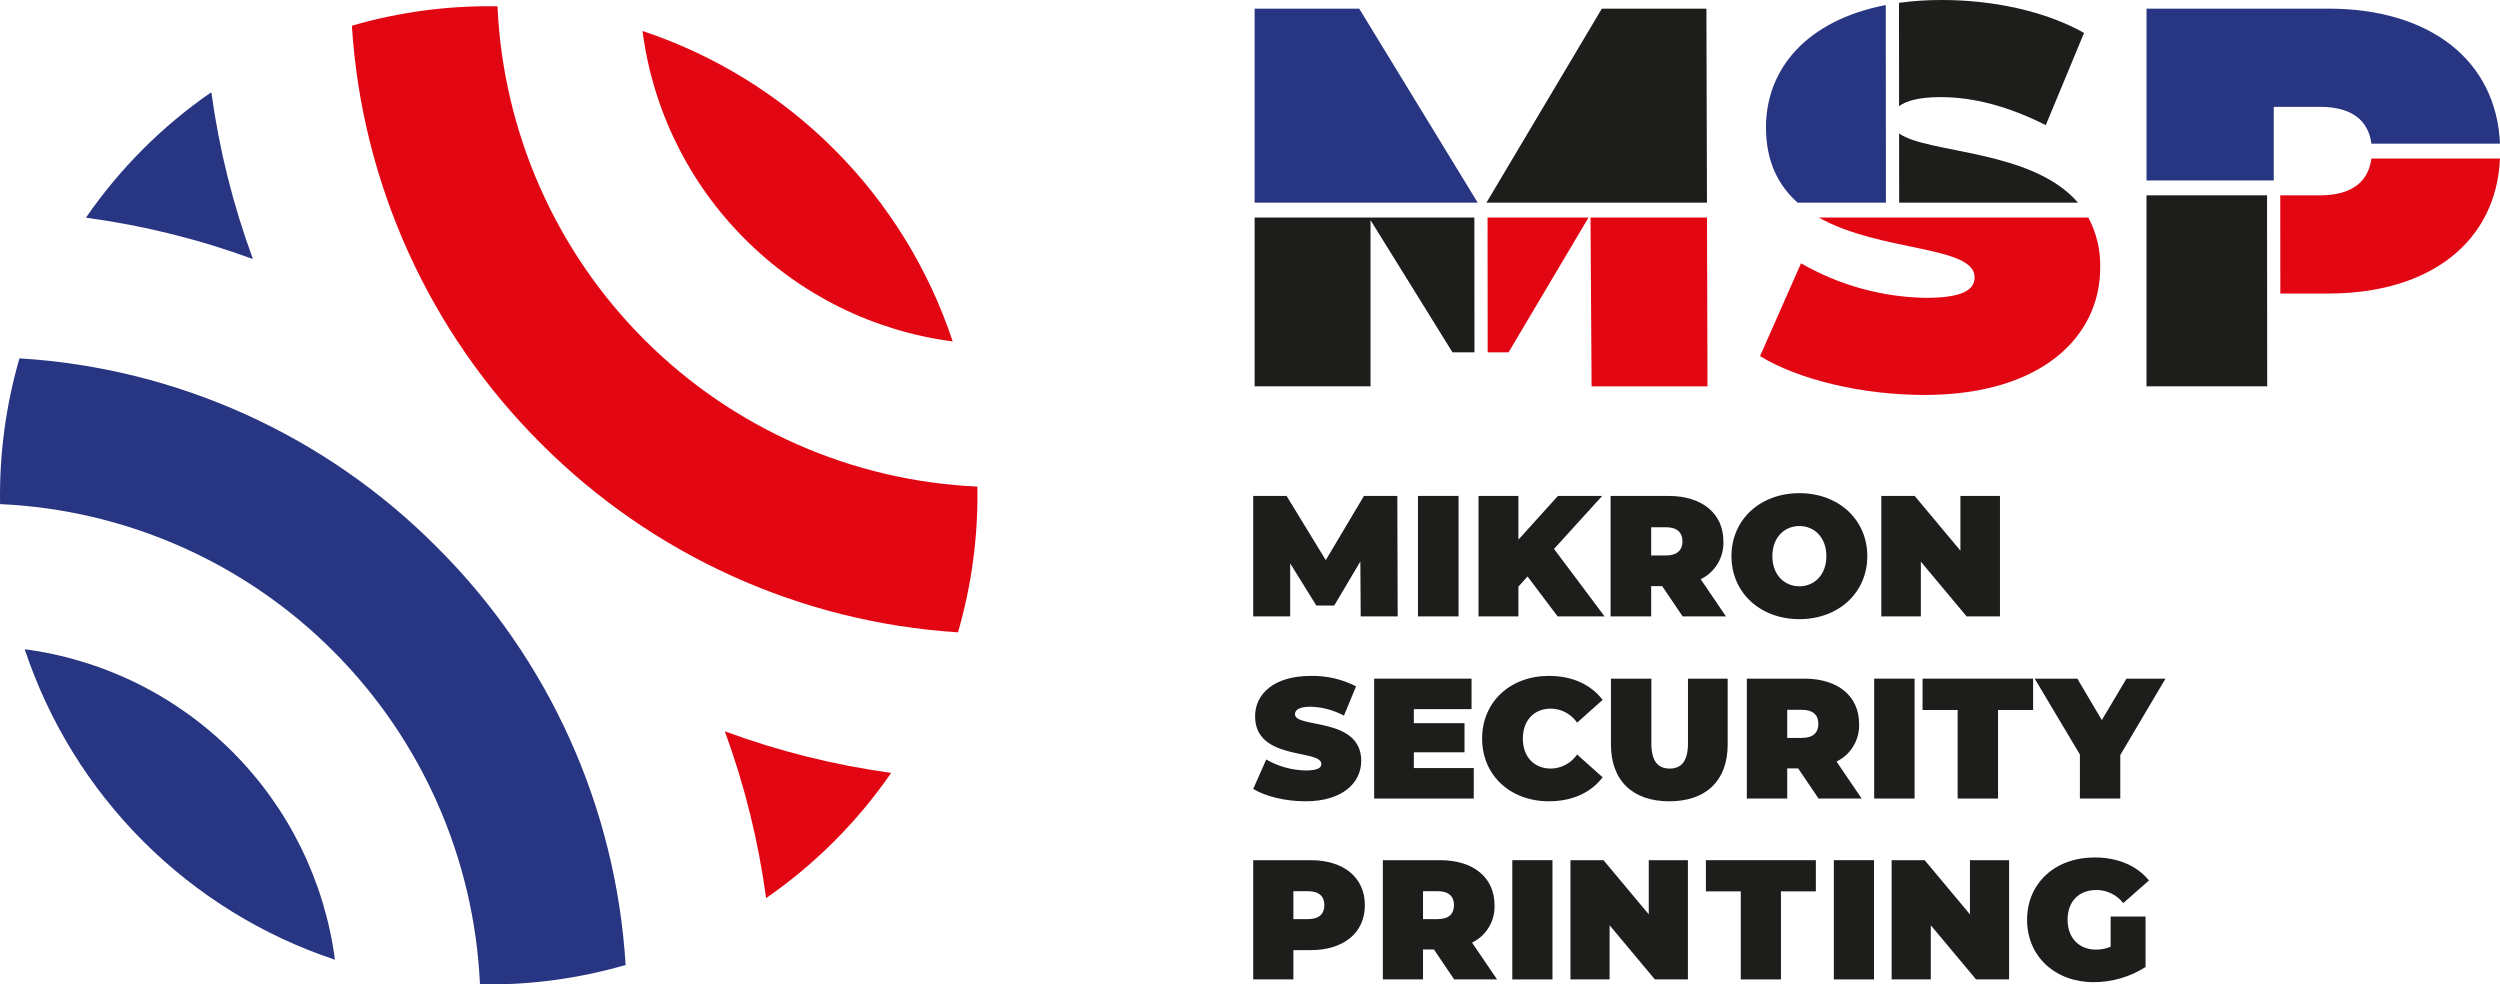 <?xml version="1.0" encoding="UTF-8"?> <svg xmlns="http://www.w3.org/2000/svg" width="193" height="76" viewBox="0 0 193 76" fill="none"> <g clip-path="url(#clip0_188_636)"> <path d="M146.608 8.199C147.164 7.775 148.166 7.498 149.818 7.498C152.356 7.498 155.062 8.207 157.934 9.664L160.889 2.541C157.851 0.834 153.814 3.41438e-05 149.901 3.41438e-05C148.798 -0.003 147.695 0.07 146.602 0.219L146.608 8.199Z" fill="#1D1D1B"></path> <path d="M146.615 15.645H160.421C156.864 11.519 148.83 11.877 146.61 10.304L146.615 15.645Z" fill="#1D1D1B"></path> <path d="M140.403 16.791C145.175 19.474 152.44 18.949 152.44 21.411C152.44 22.41 151.441 22.994 148.652 22.994C145.274 22.933 141.966 22.015 139.038 20.327L135.875 27.492C138.788 29.282 143.699 30.491 148.569 30.491C157.601 30.491 162.137 25.993 162.137 20.661C162.169 19.314 161.853 17.981 161.22 16.791H140.403Z" fill="#E20613"></path> <path d="M138.776 15.645H145.594L145.581 0.389C139.425 1.577 136.333 5.362 136.333 9.83C136.333 12.504 137.308 14.339 138.776 15.645Z" fill="#283582"></path> <path d="M114.081 15.648L104.931 0.667H96.857V15.648H114.081Z" fill="#283582"></path> <path d="M131.778 15.648L131.735 0.667H123.661L114.752 15.648H131.778Z" fill="#1D1D1B"></path> <path d="M114.84 16.794L114.849 27.2H116.46L122.634 16.794H114.84Z" fill="#E20613"></path> <path d="M122.789 16.794L122.87 29.825H131.819L131.781 16.794H122.789Z" fill="#E20613"></path> <path d="M113.82 16.794H96.857V29.825H105.805V16.995L112.132 27.2H113.829L113.82 16.794Z" fill="#1D1D1B"></path> <path d="M165.71 15.079V29.825H175.028L175.015 15.079H165.71Z" fill="#1D1D1B"></path> <path d="M179.112 15.08H176.036L176.042 22.661H179.737C187.62 22.661 192.714 18.651 193 12.237H183.069C182.849 14.016 181.564 15.08 179.112 15.08Z" fill="#E20613"></path> <path d="M179.737 0.667H165.711V13.932H175.533V8.248H179.112C181.564 8.248 182.849 9.311 183.07 11.09H193C192.715 4.677 187.62 0.667 179.737 0.667Z" fill="#283582"></path> <path d="M16.297 7.158C16.305 7.16 16.314 7.163 16.323 7.165C16.922 11.547 17.997 15.851 19.528 20C15.373 18.474 11.064 17.405 6.677 16.811C6.676 16.805 6.674 16.797 6.672 16.79L6.645 16.789C9.251 13.01 12.522 9.737 16.298 7.129" fill="#283582"></path> <path d="M59.163 69.323C59.156 69.322 59.149 69.32 59.142 69.318C58.549 64.928 57.481 60.615 55.956 56.457C60.102 57.989 64.402 59.064 68.781 59.664C68.783 59.673 68.785 59.682 68.787 59.691L68.785 59.689C66.18 63.458 62.916 66.724 59.15 69.329" fill="#E20613"></path> <path d="M73.551 26.36C71.698 20.776 68.567 15.701 64.41 11.54C60.252 7.379 55.181 4.246 49.601 2.391C50.39 8.471 53.169 14.119 57.504 18.451C61.833 22.79 67.476 25.571 73.551 26.36Z" fill="#E20613"></path> <path d="M1.909 50.121C3.762 55.706 6.892 60.781 11.05 64.942C15.208 69.103 20.279 72.236 25.859 74.091C25.057 68.015 22.276 62.373 17.946 58.04C13.617 53.706 7.979 50.923 1.909 50.121Z" fill="#283582"></path> <path d="M41.744 34.223C50.344 42.855 61.8 48.045 73.957 48.816C75.017 45.162 75.522 41.368 75.453 37.564C65.767 37.128 56.595 33.082 49.74 26.221C42.884 19.36 38.842 10.181 38.406 0.488C34.605 0.419 30.815 0.924 27.164 1.985C27.933 14.151 33.119 25.616 41.744 34.223Z" fill="#E20613"></path> <path d="M33.731 42.242C25.137 33.593 13.668 28.406 1.503 27.665C0.443 31.319 -0.062 35.113 0.006 38.918C9.691 39.353 18.864 43.399 25.719 50.26C32.575 57.121 36.618 66.301 37.053 75.994C40.855 76.062 44.646 75.557 48.297 74.496C47.556 62.321 42.373 50.843 33.731 42.242Z" fill="#283582"></path> <path d="M105.368 69.878C105.368 72.009 103.739 73.35 101.176 73.35H99.849V75.612H96.748V66.406H101.176C103.739 66.406 105.368 67.747 105.368 69.878ZM102.241 69.878C102.241 69.207 101.834 68.799 100.979 68.799H99.849V70.956H100.979C101.834 70.956 102.241 70.549 102.241 69.878Z" fill="#1D1D1B"></path> <path d="M105.046 47.586L105.019 43.348L103.001 46.749H101.621L99.602 43.494V47.586H96.748V38.285H99.324L102.35 43.241L105.298 38.285H107.874L107.901 47.586H105.046Z" fill="#1D1D1B"></path> <path d="M112.6 38.285H109.466V47.586H112.6V38.285Z" fill="#1D1D1B"></path> <path d="M117.925 44.503L117.222 45.287V47.586H114.141V38.285H117.222V41.66L120.275 38.285H123.688L119.97 42.377L123.873 47.586H120.249L117.925 44.503Z" fill="#1D1D1B"></path> <path d="M128.319 45.248H127.47V47.586H124.337V38.285H128.811C131.4 38.285 133.047 39.64 133.047 41.793C133.07 42.398 132.916 42.997 132.605 43.516C132.294 44.035 131.838 44.452 131.294 44.716L133.245 47.586H129.9L128.319 45.248ZM128.612 40.703H127.47V42.882H128.612C129.475 42.882 129.886 42.47 129.886 41.793C129.886 41.115 129.475 40.703 128.612 40.703Z" fill="#1D1D1B"></path> <path d="M133.668 42.935C133.668 40.118 135.884 38.072 138.912 38.072C141.939 38.072 144.156 40.118 144.156 42.935C144.156 45.752 141.939 47.799 138.912 47.799C135.884 47.799 133.668 45.752 133.668 42.935ZM140.996 42.935C140.996 41.487 140.067 40.61 138.912 40.61C137.756 40.61 136.827 41.487 136.827 42.935C136.827 44.384 137.756 45.261 138.912 45.261C140.067 45.261 140.996 44.384 140.996 42.935Z" fill="#1D1D1B"></path> <path d="M154.398 38.285V47.586H151.822L148.29 43.36V47.586H145.236V38.285H147.812L151.344 42.511V38.285H154.398Z" fill="#1D1D1B"></path> <path d="M96.748 60.907L97.752 58.633C98.682 59.168 99.732 59.46 100.804 59.479C101.69 59.479 102.007 59.294 102.007 58.977C102.007 57.813 96.893 58.752 96.893 55.3C96.893 53.581 98.333 52.179 101.2 52.179C102.412 52.156 103.611 52.433 104.689 52.986L103.751 55.248C102.959 54.818 102.075 54.582 101.174 54.559C100.262 54.559 99.972 54.824 99.972 55.142C99.972 56.252 105.086 55.327 105.086 58.738C105.086 60.431 103.645 61.86 100.778 61.86C99.232 61.86 97.673 61.476 96.748 60.907Z" fill="#1D1D1B"></path> <path d="M113.774 59.294V61.648H106.084V52.391H113.603V54.745H109.149V55.829H113.061V58.077H109.149V59.294H113.774Z" fill="#1D1D1B"></path> <path d="M114.419 57.019C114.419 54.176 116.6 52.179 119.573 52.179C121.383 52.179 122.81 52.841 123.722 54.031L121.753 55.789C121.527 55.46 121.225 55.19 120.874 55.001C120.522 54.813 120.13 54.711 119.731 54.705C118.436 54.705 117.564 55.604 117.564 57.019C117.564 58.434 118.436 59.334 119.731 59.334C120.13 59.328 120.522 59.226 120.873 59.037C121.225 58.849 121.527 58.578 121.753 58.249L123.722 60.008C122.81 61.198 121.383 61.859 119.573 61.859C116.6 61.859 114.419 59.863 114.419 57.019Z" fill="#1D1D1B"></path> <path d="M124.366 57.482V52.391H127.485V57.39C127.485 58.805 128.026 59.334 128.899 59.334C129.77 59.334 130.312 58.805 130.312 57.39V52.391H133.377V57.482C133.377 60.259 131.713 61.86 128.872 61.86C126.031 61.86 124.366 60.259 124.366 57.482Z" fill="#1D1D1B"></path> <path d="M138.819 59.32H137.973V61.648H134.855V52.391H139.308C141.885 52.391 143.523 53.74 143.523 55.882C143.546 56.484 143.393 57.08 143.084 57.597C142.774 58.114 142.32 58.529 141.779 58.791L143.721 61.648H140.391L138.819 59.32ZM139.109 54.798H137.973V56.967H139.109C139.969 56.967 140.378 56.557 140.378 55.882C140.378 55.208 139.969 54.798 139.109 54.798Z" fill="#1D1D1B"></path> <path d="M147.805 52.391H144.686V61.648H147.805V52.391Z" fill="#1D1D1B"></path> <path d="M151.13 54.811H148.421V52.391H156.957V54.811H154.248V61.648H151.13V54.811Z" fill="#1D1D1B"></path> <path d="M163.686 58.289V61.648H160.568V58.249L157.079 52.391H160.37L162.26 55.591L164.162 52.391H167.175L163.686 58.289Z" fill="#1D1D1B"></path> <path d="M162.942 70.759H165.637V74.652C164.44 75.418 163.049 75.824 161.628 75.823C158.658 75.823 156.49 73.837 156.49 71.009C156.49 68.181 158.658 66.196 161.694 66.196C163.508 66.196 164.966 66.827 165.899 67.971L163.915 69.72C163.67 69.406 163.357 69.151 163 68.976C162.643 68.8 162.25 68.708 161.852 68.707C160.485 68.707 159.618 69.588 159.618 71.009C159.618 72.39 160.485 73.31 161.812 73.31C162.2 73.313 162.584 73.237 162.942 73.087V70.759Z" fill="#1D1D1B"></path> <path d="M110.699 73.297H109.857V75.612H106.756V66.406H111.185C113.747 66.406 115.378 67.747 115.378 69.878C115.401 70.477 115.249 71.069 114.94 71.583C114.632 72.097 114.181 72.51 113.642 72.771L115.574 75.612H112.262L110.699 73.297ZM110.987 68.799H109.857V70.956H110.987C111.842 70.956 112.249 70.549 112.249 69.878C112.249 69.207 111.842 68.799 110.987 68.799Z" fill="#1D1D1B"></path> <path d="M119.851 66.406H116.75V75.612H119.851V66.406Z" fill="#1D1D1B"></path> <path d="M130.306 66.406V75.612H127.757L124.261 71.43V75.612H121.239V66.406H123.789L127.284 70.588V66.406H130.306Z" fill="#1D1D1B"></path> <path d="M134.389 68.813H131.695V66.406H140.184V68.813H137.49V75.612H134.389V68.813Z" fill="#1D1D1B"></path> <path d="M144.673 66.406H141.572V75.612H144.673V66.406Z" fill="#1D1D1B"></path> <path d="M155.102 66.406V75.612H152.553L149.057 71.43V75.612H146.035V66.406H148.584L152.08 70.588V66.406H155.102Z" fill="#1D1D1B"></path> </g> <defs> <clipPath id="clip0_188_636"> <rect width="193" height="76" fill="white"></rect> </clipPath> </defs> </svg> 